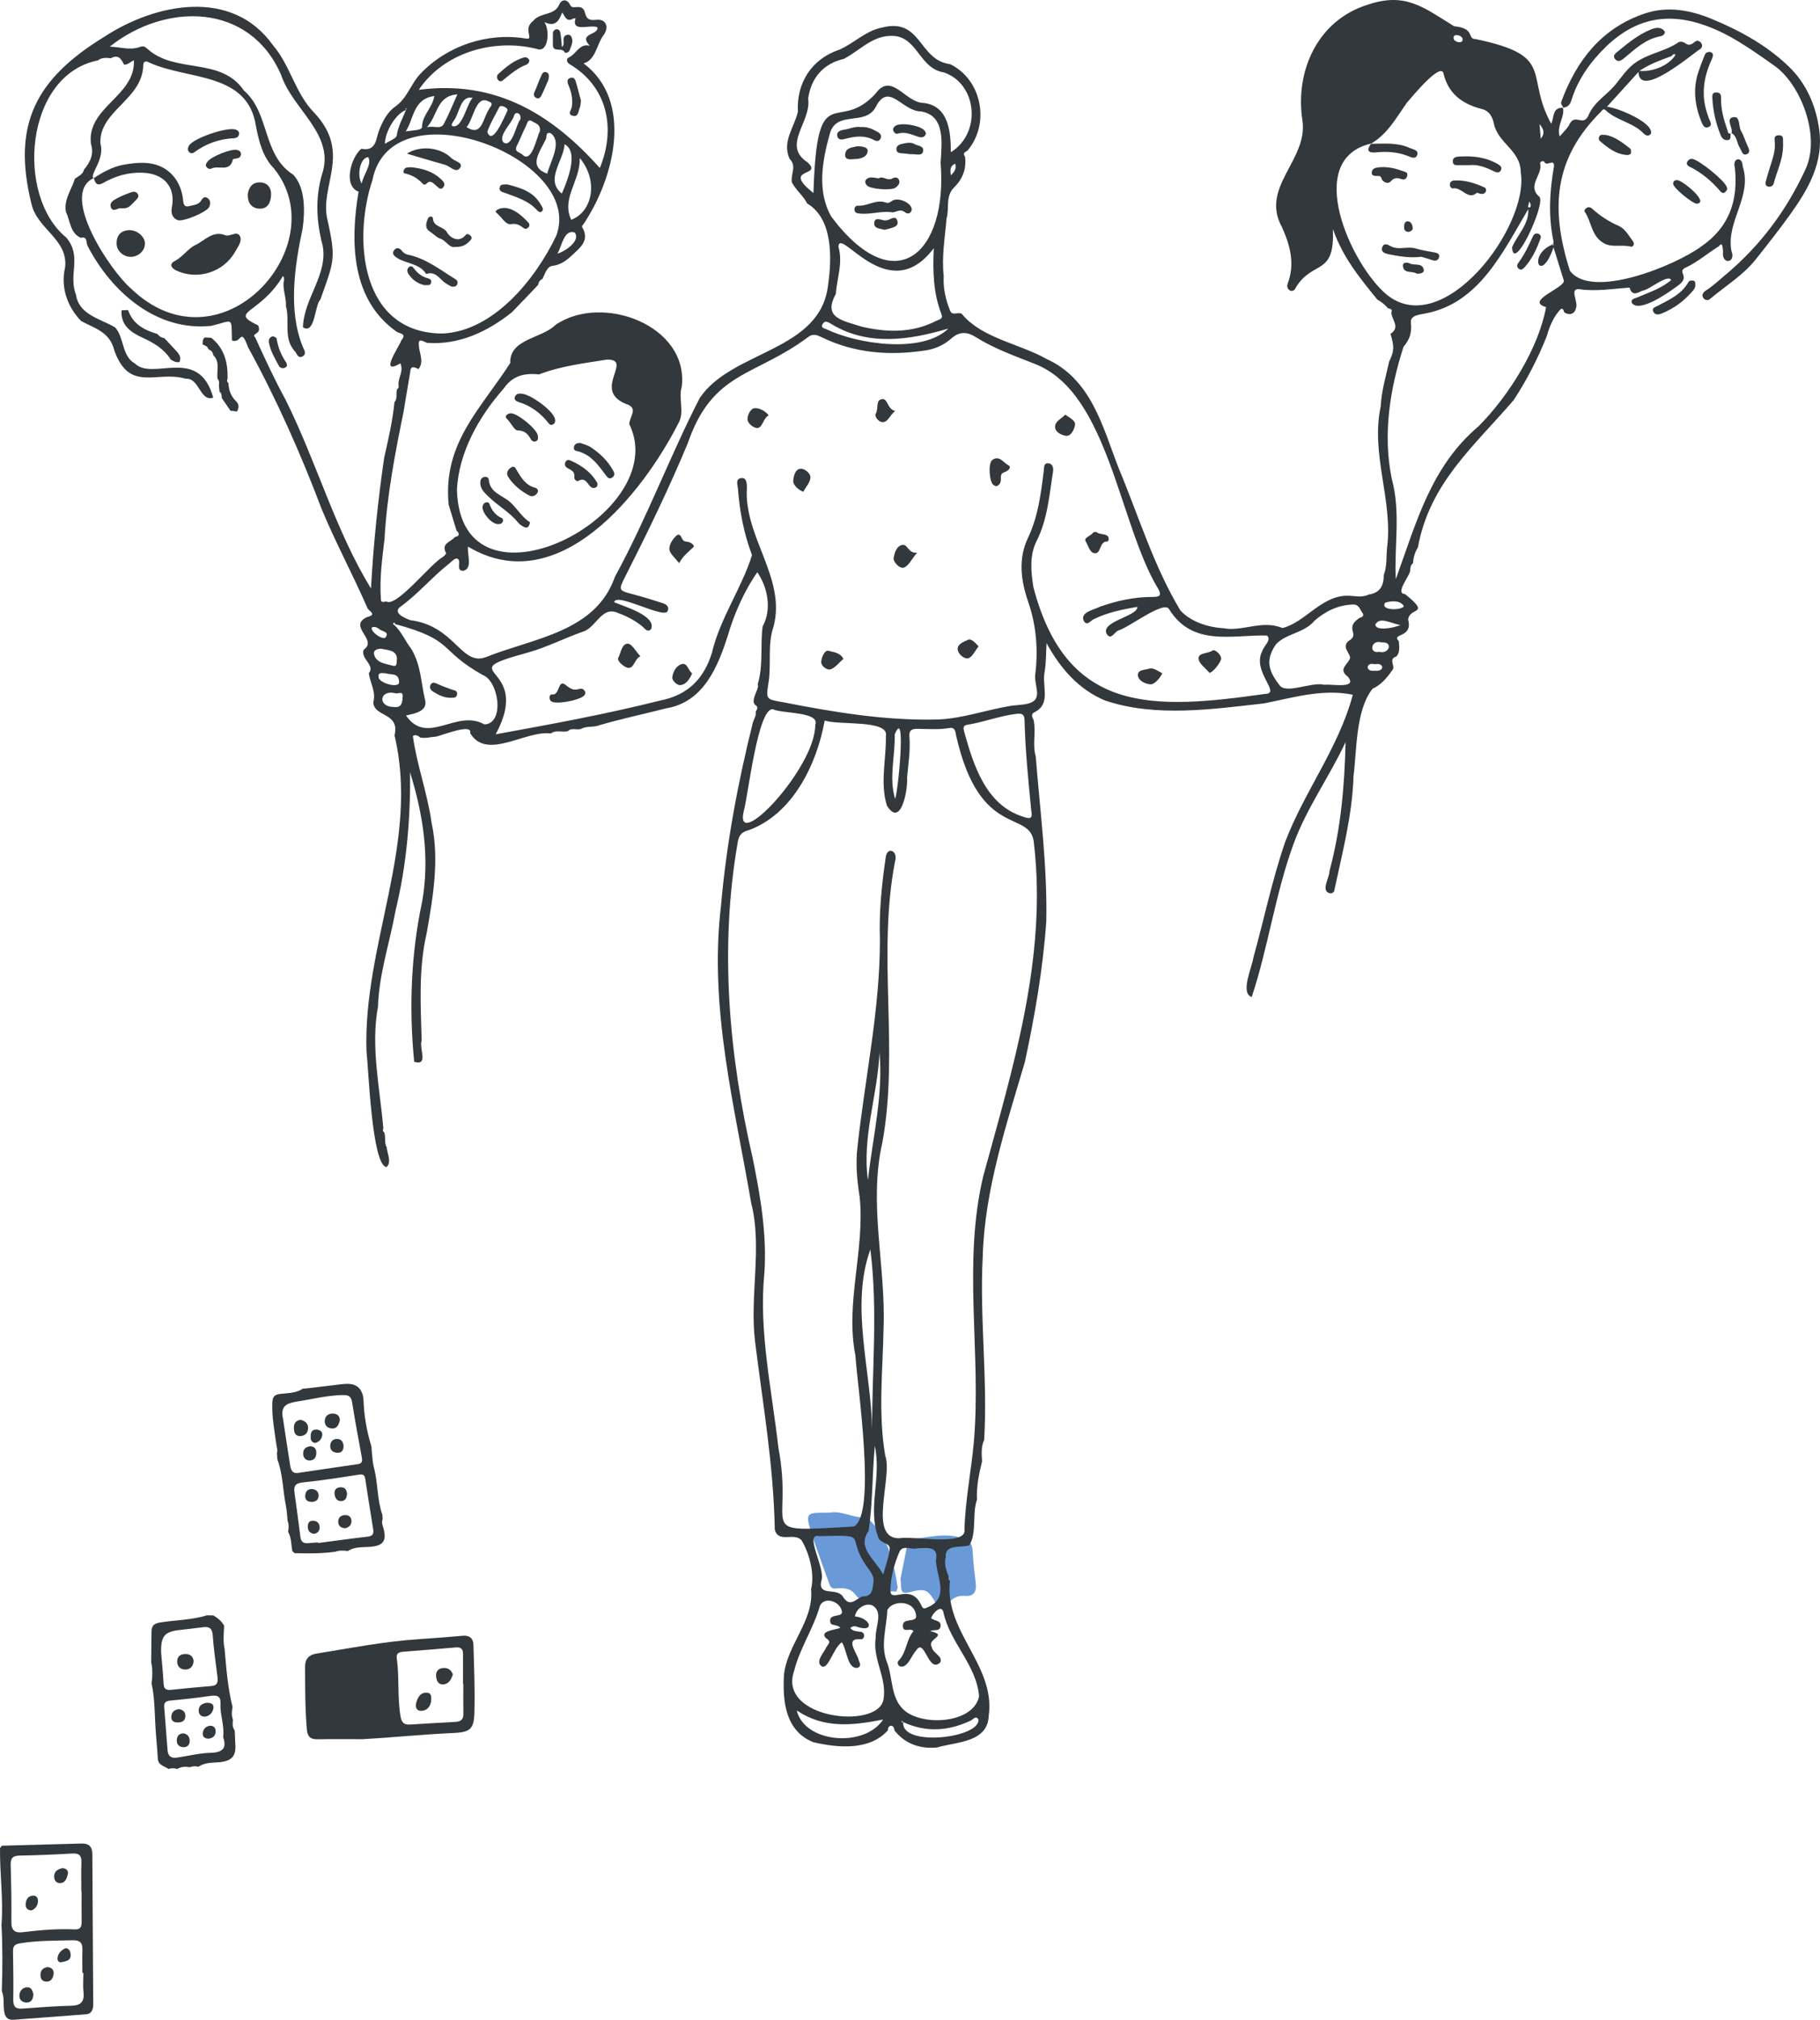 <?xml version="1.0" encoding="UTF-8"?><svg id="Layer_2" xmlns="http://www.w3.org/2000/svg" viewBox="0 0 448.03 497.08"><defs><style>.cls-1{fill:#32383b;}.cls-2{fill:#6a99d7;}</style></defs><g id="Layer_4"><path class="cls-2" d="m204.23,372.27c2.73-.56,5.55,1.21,8.62,1.23.74,0,1.35.71,1.91,1.3,4.2,4.43,5.29,10.08,6.21,15.79.06.36-.25.79-.39,1.18-2.18-.88-3.62,2.5-5.91,1.03-.56-.36-.97-.05-1.39.3-.98.83-1.95.4-2.5-.4-1.28-1.87-3.12-1.98-4.99-1.76-1.14.13-1.42-.51-1.67-1.22-1.55-4.33-3.2-8.64-4.55-13.04-1.26-4.1-.92-4.41,3.21-4.41.35,0,.7,0,1.45,0Z"/><path class="cls-2" d="m221.67,388.6c.53-2.65,1.12-5.64,1.72-8.63.13-.64.45-1.17,1.17-1.23,4.1-.35,8.16-1.6,12.33-.19,1.65.56,2.46,1.29,2.54,3.09.12,2.7.48,5.39.78,8.08.23,2.09-.58,3.25-2.77,3.04-1.9-.18-3.21.78-4.28,2.09-1.25,1.54-1.95,1.22-2.83-.36-1.98-3.55-2.75-3.6-6.63-2.59-2.52.65-1.66-1.67-2.03-3.3Z"/><path class="cls-1" d="m341.47,134.73c1.45-11.61-4.1-23.01-1.58-34.69.17-3.75,1.25-7.3,2.07-11.04,1.35-2.74,1.22-3.83.34-6.83,2.54-1.65.26-3.49.2-5.25.39-.89-.33-.91-.86-1.07-.7-.91-1.62-1.57-2.6-2.14,0,0,.02.02.02.02-4.32-5.33-8.44-10.25-10.95-17.38.54,11.74-4.87,7.54-9.07,14.33-.25.61-.75,1.12-1.38.86-.71-.29-.95-1.04-.66-1.78,1.84-4.86.57-9.45-1.42-13.85-5.46-9.94,6.51-16.51,5.03-26.33-1.86-12.18,3.82-24.66,16.13-28.44,9.31-3.14,13.75.73,21.22,5.32,5.37.52,3.05,3.13,5.3,3.16,19.92,4.14,11.97,8.72,18.59,20.83.78-1.48.2-4.08,2.96-3.92l-.06-.05c.53,2.33-1.6,4.36-.81,7.09.88-1.02,1.67-1.75,2.23-2.62,1.56-3.59,3.6.75,5-2.86,1.41-3.08,4.39-4.73,6.45-7.21,1.6-1.92,2.95-4.13,5.23-5.64,3.26-2.15,7.2-2.66,10.38-4.86,1.82-.66,1.83,1.79,4.01-.11.98-.85,2.53.88,1.33,1.77-2.15,1.37-15.04,12.44-15.22,5.67-2.73,3.01-5.18,5.7-7.77,8.56,2.63.21,11.62,3.96,10.82,6.65-.61.78-1.34.39-1.81-.1-2.63-2.72-6.66-3.12-9.36-5.72-.49-.47-.89.04-1.03.3-11.76,11.6-12.59,23.98-7.74,39.21,5.29,7.29,26.17-1.37,32.33-5.95,6.93-4.73,9.16-11.43,8.27-19.44-.67-2.39,1.89-2.87,1.93-.31,2.45,7.48-4.16,13.6-2.76,20.86,1.19,3.02-2.5,3.47-2.07.16-.1-.73-.05-2.7-1.02-1.32-2.76,1.69-5.05,3.74-7.96,5.14-2.95,1.28,1.67,2.15-2.65,4.92-1.95,1.46-9.13,6.44-10.84,3.86-.26-1,.71-1.04,1.44-1.36,2.84-1.24,5.86-2.17,8.27-4.26-.88-1.56-5.43,2.47-6.99,2.6-1.05.38-2.61,1.65-3.25-.73-3.75.24-8.24,1.01-12.3.4-2.7-.36-.23,3.13-.91,4.68-.32,1.52-1.75,1.82-2.91.98-.12-.39-.17-.89-.71-.87-1.72,1.6-2.94,4.42-3.54,6.71-2.19,5.51-4.95,10.88-8.15,15.76-9.85,11.48-20.68,20.41-23.6,36.28-.66,1.05-1.15,2.53-1.19,3.87-.65.48-.67,1.19-.71,1.9-.19,1.36-3.8,5.63-1.27,5.71,6.52,5.27,1.12,3.09.77,6.29,1.25,4.65-4.28,3.26-2.29,5.31.08,1.32.36,2.69-.59,3.76-1.97.58-.43,2.1-.83,3.11-1.36,1.95-2.79,3.81-5.05,4.83-4.16,5.3-3.85,14.89-4.69,21.58-.29,9.44-2.69,18.54-4.65,27.72-.1.75-.35,1.07-1.15,1.03-2.38-.46-.07-3.88-.12-5.43,2.81-10.41,3.72-20.95,3.97-31.77-3.95,8.49-9.5,16.09-12.76,24.93-4.49,12.14-6.41,26.13-10.35,37.81-2.92-.99.12-7.38.41-9.68,2.64-9.47,4.61-19.11,7.81-28.43,4.76-12.53,13.2-23.23,16.67-36.28-7.41-1.53-14.71.72-21.85,2.13-12.68,1.42-26.67,3.48-39.08-.69-6.55-2.71-11.08-7.94-14.45-14.13-.16,2.42-.09,4.55-.46,6.9-.79,3.54,1.61,7.81-2.28,9.97-1.23.47-.86,1.27-.44,2.09.61,2.98-.35,5.99.51,8.94,1.07,13.62,2.85,26.71,2.6,40.5-.83,11.82-2.83,23.28-5.28,34.68-4.6,15.63-9.91,31.51-10.37,47.82-.8,15.08,1.24,30.09.35,45.19-.76,1.56-.64,3.53-.51,5.26-.75,3.01-1.43,6.24-1.26,9.46-1.25,3.46.04,8.12-1.9,11.23-2.01.61-6.18-.36-5.78,2.95-.45,1.4.1,3.28.73,4.72-.11.41-.14.8.3,1.06-1.45,12.51,11.18,20.62,9.56,33.12-.25,6.75-8,6.45-12.7,7.88-4.19.42-7.9-.87-10.53-4.2-.08-1.62-1.68-1.43-1.6-.02-4.56,5.08-12.37,4.31-18.36,2.93-6.95-2.79-7.59-10.18-7.23-16.59.81-7.51,7.42-13.32,6.67-21.03.92-3.73-.36-8.81-2.38-12.14-1.98-1.92-5.61.84-6.55-2.54-.29-15.87-2.94-30.87-4.85-46.26-1.39-11.32,1.83-23.22-.96-34.14-4.09-23.92-10.41-47.97-7.44-73.08,1.34-15.37,4.15-30.3,7.86-45.2.26-.87.88-1.64.69-2.63,1.41-2.29-1.53-.67-.12-4.2.24-.87.88-1.64.64-2.63,1.4-4.66.56-9.6,1.2-14.19,2.31-4.19,1.22-9.6-1.32-13.3-3.05,4.3-5.67,10.11-7.21,15.41-2.49,7.91-6.08,16.59-15.25,18.08-5.43,1.39-10.73,2.51-16.3,4.11-1.46.65-3.33.14-4.71.99-1.06.27-2.34-.37-3.16.51-1.39.37-3.01-.39-4.19.57-6.28-.83-15.79,6.74-19.87-.08.65-2.62-7.34.75-8.54.88-1.2.05-2.35.45-3.71.22-.56-.45-1.25-.86-1.85-.38.93,7,3.59,14.03,4.6,21.34,1.96,9.03.38,18.22-1.24,27.34-1.98,8.55-1.45,17.46-1.2,26.27-.72,1.83,1.84,6.31-1.84,5.2-1.32-13.26-.75-26.8,1.95-39.35,1.93-10.78.25-21.56-2.98-31.9.16,11.59-.9,23.17-3.55,34.01-1.45,7.99-4.07,15.57-4.33,23.66-1.84,9.89.48,20.16,1.31,29.93-.16.4-.16.77.23,1.05.4,1.17-.02,2.71.61,3.65.07,1.49,1.33,3.69-.08,4.88-3.58-.55-4.39-24.15-4.9-28.49-.88-26.34,13.17-51.31,6.9-77.75,1.38-5.76-5.05-4.41-5.22-8.15.71-2.64-.81-4.77-1.11-7.15,1.65-1.99-2.06-3.53-1.28-5.76,3.67-2.52-4.06-5.74.85-8.07,2.61-.62.41-1.45.1-2.2-3.63-8.33-7.89-16.19-11.29-24.41-5.06-13.41-11.13-27.08-18.1-39.78-1.95-5.25-1.52-.76-3.98-1.68-.15-6.05.43-4.91-5.04-3.6-13.44,1.47-24.57-8.26-30.5-19.68-.39-.74.02-2.46-1.62-1.98-2.66-1.05-2.66-4.27-3.69-6.33-.59-3.09,1.36-5.49,2.19-8.2.86-.66,1.99-1.04,2.26-2.28,1.57-1.84,2.49-3.86,1.69-6.34-1.04-9.06,10.99-11.68,10.58-20.54-1.02.49-1.54,1.15-2.43,1.06-.68-1.35-1.4-2.62-3.24-1.56-1.01-.13-2.39-.2-3.15.52-18,3.53-20.44,33.32-7.82,43.61,3.95,4.72.42,9.06,2.39,14.09.75,4.97,6.05,5.88,9.63,8.02,2.29,2.51,1.57,7.04,4.86,8.87,4.44,4.43,15.75-4.47,19.29,8.42,0,0,.02-.02.02-.02-3.25,1.19-3.42-4.96-6.82-4.64-7.07-2.1-13.76,3.54-17.54-6.93-1.12-4.64-4.8-5.42-8.2-7.29-3.48-3.6-5.04-8.42-3.93-13.15.85-6.92-6.94-9.46-8.3-15.76-4.78-19.47,1.06-30.66,17.99-41.05,12.6-8.22,31.44-12.09,41.53,2.16,4.21,4.88,5.51,12,10.24,16.69,9.22,9.96,1,17.86,3.17,26.4,2.14,9.62,1.51,10.11-1.79,19.46-1.41,1.31-1.26,8.69-4.28,6.82.18-7.11,6.17-12.92,4.86-20.06-1.53-5.81-1.89-11.59-.19-17.54,3.39-9.84-7.23-15.99-10.05-24.53C61.47.63,40.82.51,27.02,11.48c2.51.08,4.98.96,7.42.08.8-.29,1.22-.11,1.82.43,6.89,6.3,18.04,1.9,23.77,10.27,6.51,5.66,4.47,15.88,12.17,20.74,3.01,3.22,2.88,9.07,2.3,13.23-2.01,9.4-3.59,20.3.07,29.2.34.75.97,1.71-.11,2.29-.97.52-1.32-.45-1.72-1.1-3.15-3.25-1.3-7.46-2.35-11.28.09-2.04-.71-3.74-.59-5.79.13-.54.31-1.09-.15-1.62-5.66,9.54-13.6,8.61-6.09,12.16,0,0-.01-.01-.01-.01,1.03,2.35-1.89,1.84-.7,3.02,2.26,4.97,4.77,10.38,7.42,15.22,7.64,15.3,12.38,32.46,21.06,46.51.59-10.97,1.72-21.64,3.24-32.19,1.06-4.65,2.08-9.07,2.54-13.69.78-.75.32-2.11.62-3.12.39-.26.49-.61.37-1.05-.12-1.97,1.33-3.33.46-5.35-5.39,3.15-.37-3.98.25-5.69,1.32-1.55-.18-1.62-1.06-2.02-11.35-7.92-11.54-22.11-9.5-34.46.05-.01.11-.02.16-.03-4.12-1.39-1.98-8.6.55-10.62,3.69.74,3.57-2.46,4.3-4.36.92-2.4,2.07-4.65,4.09-6.06,2.91-2.05,3.76-5.49,6.08-7.97,6.63-6.99,16.49-10.26,25.91-8.75,2.42.51-.78-2.27,1.84-4.25,1.82-2.31,5.32-1.23,6.51-4.15.47-1.14,1.86-1.49,2.6.06.39.82.97.64,1.5.62,3.61-.39.84,3.66,4.93,3.13,2.58-.34,3.29,1.96,1.78,3.88-1.58,2.15-1.91,6.09-4.85,6.84,12.38,9.24,7.61,28.28-.09,39.68-.22.28-.43.31-.18.74,1.86,3.23-.73,5.06-2.54,6.78-1.27,1.2-2.77,2.41-4.89,2.64-1.27.14-1.8,1.95-2.4,3.19-.63.29-.98.78-1.06,1.47-2.16,2.28-4.32,4.53-6.49,6.76-6.05,4.83-13.1,8.1-20.91,7.52-1.72-.84-2.05-.77-2,.41.05,2.06,1.4,4.14-.06,6.05-.98-.49-1.98-.99-2.06.8-.51,3.26-1.09,6.29-1.58,9.47-2.06,10.08-4.16,20.85-4.73,31.53-.57,4.78-1.25,9.76-.9,14.69-.04,1.22.81.69,1.38.71,2.49,1.46,10.9-9.36,13.88-10.96.33-.26.88-.81.81-.93-1.39-2.49,1.25-2.76,2.14-3.98,1.26-.25,1.18-.84.41-1.61-.64-2.11-1.29-4.22-1.93-6.33-1.51-15.25,8.05-23.74,15.15-34.89-.16-6.01,7.74-5.96,11.18-9.4,11.51-7.85,32.86.19,31.05,15.26-.85,2.66.6,5.88-.59,8.51-8.99,17.81-29.83,44.14-52.03,30.81-.22,2.03,1.18,5.31-1.1,5.95-1.79.07-.8-1.73-1.17-2.66-.68-1.1-1.96.69-2.65,1.12-4.04,3.22-7.38,7.23-11.57,10.28-2.32,1.56.92,2.92,2.29,3.42,11.17,1.41,12.58,11.7,18.87,8.99,11.65-4.61,26.83-6.13,31.5-19.68,7.81-14.25,13.55-29.76,20.89-44.01,7.98-11.81,29.86-11.35,31.6-27.95.92-6.43,1.18-16.16-5.15-19.89-1.01-1.95-2.75-3.25-3.79-5.22-.33-1.98,1.28-4.03-.56-5.77-1.92-4.3,1.18-7.78,2.05-11.6-.38-7.01,3.32-12.95,10.14-15.25,3.36-1.38,6.62-4.73,10.51-5.45,9.85-2.58,8.95,7.99,16.83,8.99,7.84,3.83,9.9,14.66,4.24,21.31-.57.33-1.26.61-.58,1.44.4,2.98-.58,5.51-2.67,7.57-2.26,2.24-1.11,5.21-1.88,7.67-.38,4.69-1.24,9.5-.69,14.18-.2,2.89.52,5.91,1.54,8.42.58,1.68,2.4-.05,3.15,1.15,4.94,5.74,14.06,7.11,20.54,10.77,11.14,5.02,13.89,16.77,17.77,26.76,4.93,11.74,8.6,24.09,15.23,35.13,2.5,2.83,6.88,4.21,10.65,4.42,4.6.9,9.54-2.14,14.49-.05,5.49-1.29,9.57-7.96,15.97-7.95,1.77,0,3.56.56,5.28-.29q3.8-.54,3.69-4.78c.85-2.12.6-4.61.84-6.85ZM411.52,13.8c-2.55.95-5.15,1.8-7.96,3.65,3.73.31,7.59-1.65,8.9-3.98-.27-.31-.73-.09-.94.34ZM99.96,27.06c-2.4.83-5.13,5.11-5.22,8.34,1.06-.71,2.83-1.29,2.92-2.07.36-2.45,1.64-4.47,2.44-6.69-.11.03-.21.06-.32.09.06.11.12.22.18.33Zm122.35,396.74l-.31-.31c-.15.28.15.61.35.25-.77,6.3,18.81,4.07,18.52-.51-.57-1.18-1.35-.04-1.91.22-5.51,2.6-11.04,2.98-16.65.35ZM97.28,153.59c-.09-.76-.93-.04-.21.22,1.82,1.7,2.77,4.13,4.18,5.88,2.47,4.25,2.32,8.1,3.43,12.75.54,2.7-2.78,3.19-4.73,3.65,5.22,7.61,12.44-1.72,19.29,2.19,5.05-.16,3.6-10.65-.43-12.17-11.09-6.24-6.72-8.52-21.54-12.52ZM141.11,4.57c-1.62.97-2-.49-2.72-1.51-.75,2.01-1.67,3.7-4.41,2.36,1.36,1.64,1.19,7.76-1.85,6.62-10.52-2.64-22.85.82-29.04,10.07,18.97-2.5,32.8,6.05,44.57,19.24,4.15-10.15,1.59-20.2-7.4-25.54-.77-.39-.96-1.35-.22-1.68,1.85-.82,2.58-3.54,5.15-2.86-2.99-3.17,2.36-2.6,1.85-4.58-1.82-.72-6.48,1.41-5.35-2.21-.19.03-.38.06-.58.1Zm240.93,55.66l.44.13c.05-.33-.4-.43-.47-.06.47-.26.45-.68.37-1.13-1.26-6.07-.9-12.15.16-18.22.12-2.07-1.81.12-2.33-1.05-.21-.46-1.21-.2-1.06.42.64,2.74-3.42,5.39-.15,8.16,1.44,1.92-6.5,19.05-6.77,12.36,1.38-3.18,4.17-5.6,3.99-9.39-6.16,10.36-12.05,23.22-25.34,25.69-1.65.34-3.75.48-3.56,2.29.25,2.43-.28,4.11-1.81,5.91-3.36,10.36-5.14,21.53-2.91,32.45,2.27,8.3.58,16.47,1,24.76,5.03-13.83,8.62-27.74,20.4-37.66,7.67-7.74,14.79-19.4,16.6-29.31-5.43-1.54,4.82-4.77,4.36-6.55-.81-2.57-1.6-5.14-2.53-8.15-3.16,9.27-6.47,1.96-.37-.66Zm-44.5-24.9c-16.85,3.86-4.92,29.84,3.76,37.13,14,11.52,35.2-16.75,33.07-30.03-.05-5.44-5.46-7.04-6.6-11.89-.32-1.61-1.03-3.21-2.92-3.69-4.7-1.19-8.23-3.63-9.47-8.62-.49-3.42-8.19,6.09-9.11,7.13-2.59,3.7-4.74,7.66-8.8,10.02l.06-.05ZM23.07,43.83c-8.61,3.97,4.29,23.03,9.13,27.14,22.15,21.36,50.52-10.59,35.25-29.5-2.78-2.83-3.73-6.7-4.45-10.48-2.05-13.31-16.72-11.26-26.16-15.55-.51-.28-1.42-.71-1.57.5-.08,8.57-10.98,11.31-10.55,19.41,1.15,3.88-2.76,7.6-1.69,8.53l.05-.05Zm179.95,133.46c-1.91,10.74-7.86,23.04-18.63,26.99-2.11.52-2.58,1.61-2.82,3.23-4.48,25.96-2.12,52.21,3.76,77.7,1.86,9.26,3.48,18.47,2.84,28.05-1.43,14.39,1.84,28.72,3.44,43,4.02,20.95-6.79,20.88,18.62,19.42,5.59-3.17.82-34.56.35-42.05-2.58-13.09,2.41-26.06,1.03-39.18-.64-3.95-1-8.09-.54-12.03,1.84-17.07,5.58-34.02,5.54-51.25-.23-6.75.44-13.44,1.42-20.11.36-2.89,3.07-1.69,2.32.87-4.48,22.97,1.02,46.26-3.12,69.16-3.5,15.18.85,30.39.28,45.72-.19,10.49-1.38,20.99.41,31.43,1.9,5.21-4.38,20.37,3.43,20.34,3.11-.68,16.76,2.09,16.07-2.18.21-7.23,1.67-14.4,2.32-21.61,1.87-21.8-2.83-43.79,2.31-65.35,7.3-26.71,15.73-53.67,12.49-81.74-.58-8.84-13.29-.52-19.18-26.72-.2-.81-.15-2.07-1.65-1.81-2.61.45-5.24.22-7.86.2-1.43,0-2.11.35-1.98,1.91.29,3.42-.31,6.81-.58,10.2.24,2.57-1.43,12.43-4.94,6.82-1.76-5.48-.16-11.5-.27-17.18.82-4.1-11.94-2.57-15.09-3.82Zm-81,3.43c13.92-2.54,27-4.92,40.58-8.33,6.97-1.37,10.79-5.63,12.66-11.76,2.02-8.52,7.39-16.02,9.86-24.02-1.99-5.26-3.04-10.73-3.46-16.33-.08-1.04-.67-2.38.74-2.61,1.39-.22,1.42,1.19,1.47,2.24-.85,12.25,9.76,22.28,6.54,34.34-1.52,4.38-.49,9.2-1.23,13.79-.67,4.17-.56,4.05,3.62,4.79,12.55,2.46,25.28,4.58,38.14,4.24,6.11-.26,11.79-2.35,17.72-3.33,2.06-.34,4.7-.16,5.99-1.37,1.39-1.31.07-3.97.16-6.04.8-6.25.35-12.33-1.74-18.34-1.76-5.13-2.46-10.47-.02-15.6,2.5-5.25,3.19-10.85,3.89-16.48.11-.85-.08-2.02,1.19-1.88,1.01.11,1.24,1.12,1.09,2.08-.93,5.76-1.32,11.63-4.02,16.99-1.82,3.62-1.4,7.48-.83,11.31,8.24,31.68,29.93,30.18,57.11,26.36,3.97-.11-3.28-5.47-.8-10.42.39-1.39,2.48-2.88,1.19-3.95-8.54-.2-18.33,2.83-24.08-6.49-1.24-2.26-10.09,4.69-12.57,5.28-.88.45-1.74,2.35-2.72.93-1.9-3.17,7.59-4.38,7.49-6.77-3.72.63-7.36,1.37-10.77,3.05-.77.38-1.61,1.73-2.41.45-1.03-2.2,2.53-2.78,3.94-3.52,4.23-1.51,8.58-2.44,13.08-2.42,1.93,0,2.09-.57,1.24-2.07-9.64-15.96-12.15-48.02-30.12-55.2-4.93-1.98-10.03-3.73-14.57-6.58-2.3-1.45-4.13-1.58-6.25.29-1.77,1.57-3.93,2.54-6.36,2.9-8.85,1.34-17.42.69-25.59-3.3-.98-.48-2.06-.91-3.19-.04-13.21,9.91-23.53,8.31-29.67,26.15-4.64,11.16-9.91,22-15.37,32.77-1.78,3.51-1.75,3.48,2.16,4.5,2.36.62,4.7,1.34,7.01,2.1.84.28,1.72.83,1.24,1.92-.66,2.19-12.75-4.73-13.17-2.14,2.39,1.03,10.42,3.32,9.1,6.59-.88.98-1.51-.09-2.15-.62-1.77-1.47-3.77-2.49-5.93-3.29-4.15-1.98-5.41,3.7-8.86,4.62-4.45,1.57-8.67,3.74-13.23,5.04-20.32,5.54,1.44,2.47-8.09,20.16Zm-12.99-98.64c12.41-.61,22.72-13.23,27.88-24.02,7.36-19.16-40.56-37.42-45.23-13.73-4.86,14.54-2.95,37.77,17.35,37.75Zm3.46,38.53c.92,32.91,53.38,6.12,42.42-16.23.08-2,2.43-3.97-.89-5-8.3-3.45,1.97-10.87-4.53-10.89-5.58.89-11.45,1.58-16.81,3.66-3.61-.41-6.54.35-8.66,3.44-6.25,7.09-11.09,15.82-11.54,25.01Zm119.06-80.53c.29-4.86,1.24-11.72-4.89-12.66-4.62-.08-7.86-7.32-11.03-1.17-2.59,5.02-9.83.64-11.4,6.83-1.84,6.56-3.14,14.13.44,20.28,15.76,20.96,28.67,8.86,26.88-13.28Zm2.53-2.63c7.58-4.69,6.53-16.79-1.73-19.63-5.69-.9-6.33-7.71-11.43-8.86-5.59-.92-8.87,3.27-13.2,5.54-4.99,1.12-8.08,4.66-8.78,9.79.84,5.74-6.55,11.4-.2,15.63,4.2,3.71-6.66,1.13,1.51,7.58.87-29.03,5.87-14.12,15.31-24.49,3.93-5.42,7.3,2.3,11.79,2.32,6.12.74,6.71,6.88,6.72,12.11Zm-27.19,363.2c-.84-1.07-2.47-.32-2.52-1.6-.32-2.2,3.58-.71,2.8-2.8-.69-2.43-4.89-3.51-5.51-.45-1.63,5.37-4.86,10.05-6.2,15.54-4,11.64,20.58,14.44,22.02,6.96.96-5.29-2.73-9.91-1.91-15.19-.17-2.56,2.01-6.45-.85-8.02-1.78-.73-4.04.9-4.26,2.73,3.59.32,4.84,3.54,1.42,2.8-.79-.11-1.59-.86-2.56.05.69.87,1.68.77,2.56.94,1.18.08,1.07,1.99-.09,1.83-4.01-.34-.72,3.44-.39,5.18.27.65.67,1.38-.2,1.83-2.62.46-2.64-4.31-3.96-6.28-2.07,1.36-3.28,6.64-4.89,5.96-1.84-1.11.54-3.44,1.09-4.78.52-.81,1.31-1.34-.13-2.2-1.66-1.75,2.23-2.03,3.58-2.52Zm22.08.77c4.74,1.12-.92,1.82.41,3.93.21,1.53,2.96,2.33,2.02,3.85-2.96,2.65-3.76-6.39-5.89-2.97-1.16,1.16-2.08,4.49-4.03,3.86-.5-.32-.65-1.01-.27-1.39,2-2.04,1.84-5.15,3.66-7.26-.63-.96-2.63.56-2.6-1.28-.14-2.06,3.04-.8,3.26-2.25-.09-4.22-5.9-4.19-7.1-1.64-.15,4.14-1.66,8.31-.22,12.46,1.8,4.31.77,9.75,5.11,12.74,5.16,3.36,16.36,2.34,17.7-3.97-.6-7.78-7.25-13.26-8.81-20.84-.55-1.9-2.74.53-2.98,1.58.75.72,2.52.46,2.3,2.03-.19,1.31-1.59.7-2.56,1.14Zm.9-340.34c-11.18,14.87-23.17-5.52-23.48-.37,1.18,3.99-.37,7.77-.64,11.64-3.24,5.93,1.59,6.49,6.39,8.05,6.29,1.45,12.48,1.6,18.4-1.47.61-.31,1.7-.37,1.23-1.58-1.98-5.07-2.19-10.38-1.9-16.28Zm96.2,107.46c1.51-.29,8.29,1.14,5.73-2-2.3-1.72-.37-2.75.43-4.25.69-1.3-2.36-2.97-.12-4.64,2.71-1.6-1.1-2.88,2.25-5.37.4-.41,1.84-.35.92-1.61-.61-.84-.71-1.95-2.31-1.89-3.7.15-6.72,1.67-9.42,4.02-2.52,3.03-6.96,3.08-9.44,5.77-2.42,3.53-2.19,6.15.82,9.99,1.53,2.45,7.94-.87,11.15-.02Zm-72.2,31.01c-.72-7.42-1.47-14.8-1.66-22.23-.03-1.25-.33-1.83-1.87-1.65-4.19.48-8.11,2.05-12.25,2.71-1.09.17-.96.85-.72,1.76,2.3,8.28,5.37,17.98,14.43,20.84,1.76.63,2.48.57,2.07-1.44Zm-63.59-24.99c-3.69-.5-6.09,20.99-7.12,24.76-2.9,11.28,17.54-10.13,17.53-20.89,1.29-3.33-8.21-2.78-10.41-3.87Zm24.75,214.64c.13-1.16-.48-2.04-1.09-2.9-6.49-8.56,1.05-8.52-12.23-8.25-4.02-.96,1.71,8.14.45,11.05-.79,4.02,3.93,1.41,5.39,3.93,1.6,2.48,2.84.8,4.66-.13,2.71.08,2.57-1.96,2.83-3.7Zm10.71-8.15c-1.32.44-3.54-.98-4.34.9-1.25,2.93-2.12,6.08-2.21,9.34-.14,3.53,4.87-1.83,7.49,3.54.32.52.4,1.38,1.49.82,5.63-2.24,2.5-7.23,2.22-11.56.72-3.67-2-3.12-4.64-3.04Zm-11.05-29.38c-.03-14.64,1.43-29.3-.43-44.17-5.02,13.87.17,29.72.43,44.17Zm2.72,35.84c.63-2.34,1.46-4.32,1.61-6.35.1-1.4-2.1-1.35-2.73-2.55-2.87-7.28.79-14.79-.94-22.8-.66,7.32-.5,14.24-1.53,20.99-2.99,4.13,1.69,7.01,3.59,10.7Zm0,35.68c-7.65,1.5-14.6,2.26-21.27-2.24,1.87,7.99,16.59,9.3,21.27,2.24ZM142.73,38.91c.1,5.71-4.61,9.89-2.11,15.19,5.4-2.1,6.66-9.78,2.11-15.19Zm73.78,220.1c-.46,10.55-4.35,20.74-2.85,31.44,1.15-10.47,3.79-20.79,2.85-31.44Zm16.94-178.15c-9.61,2.86-19.93,4.43-29.06-1.28-.65-.35-1.27-.75-1.81.06-.69,1.03.29,1.15.87,1.39,7.53,3.64,23.57,6.12,30.01-.17Zm-95.14-33.22c2.98-6.85,3.16-10.77.69-12.15-.3,4.18-4.92,8.79-.69,12.15Zm-5.41-15.35c.24-1.71-1.04-1.89-1.84-2.41-1.16-.75-1.26.5-1.55,1.06-.82,1.61-1.45,3.31-2.27,4.92-.81,1.58.77,1.59,1.37,2.2,2.31,2.31,3.56-4.52,4.29-5.77Zm1.81,10.45c.73-2.98,3.8-7.76.86-9.96-1.36-.39-.89.95-1.21,1.5-1.48,3.13-4.45,6.78.36,8.46Zm-34.82-10.41c1.51-.24,4-.23,4-1.06.02-2.95,2.55-4.67,3.03-7.64-5.27.72-5.01,5.62-7.03,8.69Zm120.45,164.25c.68-1.03,2.87-23.12-.09-15.83.15,5.32-1.48,10.56.09,15.83ZM105.12,31.28c1.87-.35,3.37.62,4.13-.78,1.21-2.23,2.14-4.62,3.34-7.28-5.17.4-4.78,5.13-7.47,8.06Zm9.73.01c3.81,2.42,3.96-2,5.47-4.33.24-.63,1.51-1.49-.08-2.01-3.13-1.65-3.66,4.41-5.39,6.34Zm-17.12,130.75c-.18-2.05-2.16-1.99-3.6-2.33-.75-.18-2.35.13-2.05,1.31.54,2.19,2.83,2.3,4.58,2.81,1.27.37.89-.88,1.07-1.78ZM124.92,27.24c.27-.71-1.76-1.65-2.03-.83-1.03,1.97-2.17,3.92-2.93,6,1.21,3.8,4.29-3.87,4.96-5.17Zm-27.77,143.32c-3.84-.78-4.13,3.4-.3,3.43,2.21.36,2.2-1.4,2.28-2.58.11-1.62-1.42-.42-1.97-.85Zm30.95-141.18c.34-1.55-1.24-2.06-1.53-.97-.49,1.92-4.11,5.05-2.6,6.66,2.16,1.44,3.19-4.82,4.13-5.69Zm9.12,33.04c1.98-.56,5.81-3.23,4.25-5.2-2.67-.88-3.2,3.53-4.25,5.2Zm-20.88-38.33c-3.06-.73-3.19,3.9-4.69,5.69-.18.39-.75.96-.27,1.25,2.43.7,3.44-5.3,4.96-6.94Zm-21.32,141.62c-.8-.02-1.99-.33-1.82.79-.3,1.56,5.37,3.15,5.04,1.25-.09-2.22-2.02-1.62-3.22-2.03Zm245.12-7.6c-2.68-.84-3.26,2.88-.62,2.31,2.58.64,3.45-2.59.62-2.31Zm4.6-4.3c-2.31-.31-4.98-2.18-6.16-.15-.07,1.73,4.5.92,6.16.15ZM89.05,45.17c.4-2.27,2.57-4.64,1.61-6.5-2.05.11-2.86,4.59-1.61,6.5Zm256.54,104.04c-.86-1.55-3.17-1.35-4.61-.88-1.34,1.95,3.97,1.95,4.61.88Zm-254.06,5.21c-.48,1.02,3.05,3.49,3.48,2.29.81-1.23-.93-1.31-1.57-1.82-.48-.38-1.14-.81-1.9-.47Zm246.85,10.64c2.49.36,2.52-2.05.04-1.6-2.21-.59-2.4,1.95-.04,1.6Zm40.91-130.95c.95-1.05.91-2.24-.31-3.55.12,1.43.23,2.61.31,3.55Zm-144.16,6.16c-1.27.61-1.25,1.5-1.05,2.87,1.05-.99,1.39-1.77,1.05-2.87Zm124.92-30.68c-.18-1.01-2.53-1.49-2.2-.08.14.93,2.4,1.37,2.2.08Zm16.38,40.07c-.11.49-.21.89-.27,1.29.77.48.87-.8.27-1.29ZM99.09,88.46l-.02.23-.04-.23h.06Z"/><path class="cls-1" d="m384.82,26.52c-.11-.53-.74-.78-.43-1.6,3.73-10.07,9.83-17.92,20.33-21.54,5.74-1.98,11.4-.91,16.81,1.34,6.94,2.89,13.55,6.52,18.95,11.79,4.22,4.11,6.53,9.48,7.35,15.33,1.14,8.12-2.66,14.67-7.12,20.91-2.71,3.79-5.61,7.44-8.5,11.09-3.12,3.93-7.44,6.51-11.22,9.71-.52.44-1.2.39-1.64-.16-.66-.83.09-1.57.57-1.88,1.74-1.1,3.22-2.52,4.78-3.82,8.6-7.18,15.14-15.95,19.79-26.1,3.79-8.28-1.36-20.93-7.58-25.33-5.8-4.1-11.54-8.27-18.37-10.41-10.42-3.27-18.61,0-25.84,8.45-2.6,3.05-4.71,6.53-5.9,10.47-.29.97-.93,1.68-2.05,1.71,0,0,.06.05.06.05Z"/><path class="cls-1" d="m401.56,60.72c-2.49-.63-4.63.29-6.69-.84-3.17-1.73-3.04-5.3-4.77-7.8-.21-.31.2-.81.65-1,.46-.2.87-.02,1.2.28,1.95,1.8,4.11,3.17,6.58,4.26,1.44.64,2.45,2.39,3.46,3.77.49.67.07,1.32-.43,1.33Z"/><path class="cls-1" d="m54.05,96.38c-.06-.53-.11-1.06-.17-1.58.12-.57.12-1.12-.33-1.57-.28-1.94.7-4.1-1.03-5.79-.11-.67-.43-1.17-1.1-1.41,0,0-.11-.11-.11-.11-.22-.69-.82-.89-1.41-1.12-.03-.64-.07-1.29.52-1.75.53.03,1.06.06,1.58.08,3.25,2.6,4.12,6.14,4.02,10.07-.19.4-.17.76.2,1.05.1,1.69.56,3.23,1.84,4.44.81.77.84,1.66.25,2.59-.53-.07-1.05-.14-1.58-.2l-2.14-3.13c0-.59-.02-1.17-.55-1.57Z"/><path class="cls-1" d="m420.94,12.77c1.14.31.71,1.24.32,2.11-1.21,2.7-1.94,5.46-1.84,8.47.06,2.03.56,3.91,1.25,5.77.3.8,1.02,1.75-.16,2.18-1.04.38-1.43-.7-1.74-1.5-1.62-4.06-2.07-8.19-.58-12.39.46-1.3.94-2.59,1.46-3.87.16-.39.43-.76,1.29-.77Z"/><path class="cls-1" d="m40.45,83.22c.98,1.05,1.98,2.09,2.95,3.16.7.77,1.33,1.59.76,2.73-.82.15-1.48-.22-2.13-.63-1.68-2.65-4.21-4.11-7-5.4-2.79-1.29-5.36-2.99-5.11-6.71.54-.02,1.08-.04,1.61-.06,1.18,3.49,4.02,4.94,7.25,5.9.4.58.98.89,1.66,1.01Z"/><path class="cls-1" d="m409.85,7.79c-.03.87-.78,1.07-1.26,1.17-3.45.68-5.91,2.95-8.46,5.09-.78.66-1.66,1.42-2.45.6-.98-1.02.28-1.73.92-2.27,2.4-2,4.88-3.93,7.78-5.12,1.09-.45,2.52-.8,3.46.54Z"/><path class="cls-1" d="m425.21,46.53c-.39.79-.97,1.42-1.73.53-2.16-2.53-4.65-4.62-7.66-6.09-.46-.23-.79-.71-.39-1.29.26-.38.6-.61,1.08-.58,1.59.1,8.02,5.29,8.56,6.92.05.16.09.33.14.52Z"/><path class="cls-1" d="m438.92,36.25c-.08,3.15-1.52,5.96-2.3,8.94-.17.64-.85.92-1.51.68-.64-.23-.51-.91-.39-1.35.49-1.82,1.07-3.61,1.63-5.42.41-1.34.66-2.7.55-4.12-.06-.73-.31-1.66.97-1.69,1.27-.03,1.02.9,1.06,1.65.02.44,0,.87,0,1.31Z"/><path class="cls-1" d="m417.33,69.81c.08.78-.12,1.18-.49,1.62-2.13,2.54-4.67,4.47-7.77,5.72-.9.36-1.63.34-2.03-.37-.56-1,.42-1.19,1.1-1.55,2.82-1.49,5.8-2.8,7.48-5.78.24-.43.7-.44,1.15-.39.62.08.51.58.56.75Z"/><path class="cls-1" d="m426.22,32.71c-.56.46.25,1.66-.93,1.77-.93.09-1.41-.47-1.74-1.28-1.19-2.91-1.86-5.94-2.02-9.08-.04-.72-.05-1.41,1.04-1.36.99.04,1.12.63,1.1,1.4-.05,2.71.66,5.27,1.55,7.8.19.55.18,1.22,1.06.8l-.05-.06Z"/><path class="cls-1" d="m395.47,33.24c2.14.46,4,1.89,5.83,3.33.24.19.26.81.18,1.19-.05.19-.56.41-.85.39-2.82-.13-4.88-1.8-6.88-3.53-.18-.16-.21-.67-.11-.93.32-.74,1-.48,1.83-.45Z"/><path class="cls-1" d="m418.57,49.43c0,.3-.21.68-.89.69-1.01.02-5.67-3.81-5.78-4.79-.07-.61.22-.96.86-1.01,1.16-.08,5.73,3.7,5.8,5.11Z"/><path class="cls-1" d="m426.27,32.77c.38-1.34-1.52-3.48.31-3.91,1.9-.44,1.32,2.23,2.04,3.42.65,1.07.97,2.34,1.52,3.49.39.81.86,1.78-.15,2.18-1.07.42-1.23-.84-1.68-1.53-.78-1.19-.66-2.89-2.09-3.7,0,0,.05.06.05.06Z"/><path class="cls-1" d="m70.45,89.21c.44.85.02,1.08-.19,1.22-.61.4-1.36.1-1.6-.37-.98-1.86-2.12-3.68-2.47-5.81-.11-.7.24-1.25.83-1.45.28-.1,1.03.27,1.07.5.35,2.33,1.29,4.39,2.37,5.92Z"/><path class="cls-1" d="m144.1,170.43c-.05.2-.06.38-.13.53-.59,1.28-7.24,2.57-8.3,1.62-.06-.06-.13-.12-.18-.19-.44-.64-.11-1.57.33-1.49,2.11.39,1.4-3.98,3.47-2.3,1.18.95,1.9,1.37,3.23.98.8-.23,1.34.06,1.58.85Z"/><path class="cls-1" d="m167.18,138.61c-1.01-1.36-2.31-2.35-2.4-3.44-.09-1.07.8-2.52,1.69-3.3,1.03-.9,1.22.57,1.75,1.14.29.32.96.27,1.44.43.6.2,1.42.84,1.04,1.21-1.17,1.14-2.53,2.09-3.52,3.95Z"/><path class="cls-1" d="m245.24,119.67c-.23-.1-.49-.16-.69-.31-1.03-.8-1.34-5.35-.29-6.14,1.7-1.29,2.78.65,3.92,1.25,1.04.54-.09,1.48-.92,1.74-1.09.34-.83,1.17-.88,1.9-.05.77-.36,1.31-1.15,1.57Z"/><path class="cls-1" d="m157.64,161.51c-1.46.67-1.5,2.92-2.94,2.86-.94-.04-2.92-1.69-2.5-2.48.65-1.21.85-3.49,2.35-3.47.98.01,1.95,1.88,3.09,3.09Z"/><path class="cls-1" d="m297.71,165.57c-.89-1.09-2.6-2.25-2.67-3.5-.08-1.47,2.31-1.17,3.48-1.98.46-.32,1.85.73,2.09,1.83.17.82-2.08,3.71-2.9,3.65Z"/><path class="cls-1" d="m225.77,136c-1.41,1.69-2.12,3.29-3.24,3.68-1.14.39-2.65-1.51-2.55-2.23.16-1.22.69-3.15,2.2-3.35,1.33-.18,1.42,2.22,3.6,1.9Z"/><path class="cls-1" d="m269.88,130.89c.77.78,2.01.34,2.79,1.05.42.39.3,1.32-.11,1.32-2.09-.02-1.37,3.33-3.31,2.85-.99-.24-1.42-1.92-2.01-2.92-.52-.88,1.32-1.27,1.86-2.12.1-.15.48-.12.78-.18Z"/><path class="cls-1" d="m189.23,102.2c-1.36.78-1.43,2.78-2.61,3.12-.81.23-2.58-.97-2.61-2.18-.02-.91.71-2.64,1.81-2.69,1.04-.04,2.4.54,3.41,1.75Z"/><path class="cls-1" d="m262.24,102.05c1.06.79,2.6,1.41,2.39,2.59-.18.99-.94,2.8-2.25,2.61-.97-.14-2.73-.85-2.65-2.32.07-1.3,1.57-1.89,2.52-2.89Z"/><path class="cls-1" d="m170.39,165.72c-.65,1.48-1.5,2.74-2.9,2.89-.83.09-2.08-1.12-1.99-1.93.16-1.38,1.04-2.98,2.44-3.26,1.3-.27,1.47,1.62,2.45,2.3Z"/><path class="cls-1" d="m197.72,121.03c-1.46-.61-2.52-1.82-2.45-2.68.08-1.03.41-2.9,1.83-2.99.96-.06,2.46,1.13,2.41,2.17-.06,1.18-1.13,2.31-1.78,3.5Z"/><path class="cls-1" d="m207.62,162.14c-1.06.92-1.98,2.19-3.2,2.6-.69.24-2.38-.73-2.26-1.95.11-1.03.84-2.94,1.88-2.61,1.08.35,2.73.35,3.58,1.95Z"/><path class="cls-1" d="m286.12,165.71c-.71,1.5-2.07,2.72-2.79,2.71-1.11-.01-2.96-.74-3.19-2.04-.28-1.64,1.74-1.47,2.71-1.8,1.05-.35,2.17.55,3.27,1.13Z"/><path class="cls-1" d="m240.9,159.07c-.89,1.1-1.51,2.59-2.5,2.91-.97.31-2.43-.92-2.62-1.97-.28-1.49,1.48-2.07,2.49-2.54.88-.42,1.76.73,2.63,1.6Z"/><path class="cls-1" d="m220.36,101.15c-1.41,1.12-1.7,2.66-3,2.74-1.15.07-2.14-1.52-1.8-2.05.79-1.2-.13-3.58,1.73-3.61,1.34-.02,1.12,2.46,3.07,2.92Z"/><path class="cls-1" d="m55.57,57.93c1.17.33,2.86-1.28,3.54.28.52,1.21-.6,2.62-1.27,3.81-2.83,5.02-9.32,7.03-14.52,4.51-1.16-.56-1.73-1.54-.29-2.29,1.98-1.04,3.3-3.11,5.07-3.93,2.28-1.07,4.32-3.73,7.48-2.37Z"/><path class="cls-1" d="m23.03,43.88c2.26-1.49,4.71-2.85,7.31-3.32,3.25-.58,6.8-.94,9.82.72,3.05,1.69,4.63,4.75,4.94,8.19.13,1.4.77,1.46,1.6,1.23.96-.26,2.1-.27,2.75-1.25.4-.61.81-1.26,1.65-.69.79.54.73,1.35.43,2.12-.5,1.29-6.59,3.86-7.87,3.27-1.3-.6-1.61-1.7-1.35-3.07.99-5.16-2.03-8.4-7.24-8.57-3.59-.12-6.7.83-9.67,2.51-1.63.92-1.94-.06-2.32-1.21,0,0-.05.05-.05.05Z"/><path class="cls-1" d="m32.28,63.21c-1.9.05-3.59-1.47-3.58-3.34,0-1.93,1.02-3.1,2.99-3.22,2.01-.12,3.99,1.57,3.99,3.29,0,1.73-1.55,3.22-3.4,3.27Z"/><path class="cls-1" d="m58.87,32.77c0,.89-.62,1.22-1.35,1.25-3.57.18-6.78,1.32-9.66,3.43-.47.35-1,.38-1.38-.12-.35-.46-.26-.97.02-1.46,1.05-1.85,9.4-4.71,11.53-3.97.45.16.76.37.85.87Z"/><path class="cls-1" d="m60.98,47.89c.22-1.68,1.03-3.06,3.09-3,1.81.05,2.73,1.41,2.67,2.98-.07,1.63-.59,3.52-2.78,3.48-1.93-.04-2.98-1.27-2.98-3.45Z"/><path class="cls-1" d="m59.32,38.01c-.06.48-.31.8-.78.93-.42.11-1.18.14-1.22.32-.7,3.2-3.5,1.38-5.17,2.19-.53.26-1.03.08-1.36-.42-.29-.46,0-.82.24-1.18.91-1.33,5.94-3.33,7.38-2.94.57.16.92.47.91,1.1Z"/><path class="cls-1" d="m29.37,51.26c-.76.24-1.79.9-2.12-.39-.28-1.11.82-1.67,1.64-2.11,1.07-.57,2.22-1.01,3.36-1.43.58-.21,1.25-.24,1.65.38.42.66-.02,1.08-.47,1.56-1.89,2-1.92,2.04-4.06,1.99Z"/><path class="cls-1" d="m111.06,70.5c-.39-.24-1.1-.58-1.7-1.05-1.32-1.04-2.29-2.8-4.43-2-1.65-2.63-4.81-2.51-7.12-3.94-.6-.37-1.48-1.01-.82-1.89.71-.95,1.44-.56,2.09.28.29.38.84.67,1.31.77,4.49.94,8,3.76,11.77,6.07.39.24.58.63.43,1.12-.19.61-.61.8-1.54.64Z"/><path class="cls-1" d="m100.16,37.81c3.38-2.15,8.36-1.52,11,1.13.78.78,2.97,1.06,2.1,2.36-.98,1.47-2.42-.38-3.66-.73-3.07-.85-6.12-1.78-9.45-2.76Z"/><path class="cls-1" d="m112.23,60.75c-1.67.43-2.35-1.57-3.88-2.03-.79-.24-1.68-1.19-2.58-1.77-1.27-.82-.9-2.14-.37-3.26.26-.55,1.15-.53,1.18.07.11,2.2,2.61,1.86,3.5,3.49.56,1.03,2.75,2.76,4.59.56.34-.41.82-.12,1.15.18.54.51.18.95-.19,1.33-.88.91-1.9,1.51-3.41,1.43Z"/><path class="cls-1" d="m124.82,45.37c3.16.81,6.51,1.69,8.36,5.08.28.5.79,1.13.15,1.62-.51.4-.96-.16-1.3-.52-2.09-2.22-4.93-3.03-7.65-4.05-.66-.25-1.46-.34-1.39-1.23.08-.95.9-.88,1.83-.89Z"/><path class="cls-1" d="m101.35,41.17c2.63.29,5.09.97,7.1,2.83.59.55,1.3,1.2.74,1.99-.72,1.02-1.34.08-1.91-.38-.72-.59-1.35-1.44-2.34-.35-.13.15-.63.22-.72.12-1.25-1.42-2.77-2.33-4.64-2.72-.29-.06-.33-.56-.12-.91.46-.75,1.2-.54,1.88-.58Z"/><path class="cls-1" d="m124.35,51.18c2.12.17,3.95,1.72,5.64,3.51.42.44.48.89,0,1.35-.38.36-.76.35-1.15.05-.92-.7-1.64-1.16-3.11-.92-1.26.21-2.32-1.88-3.56-2.84-.57-.44.75-1.21,2.18-1.15Z"/><path class="cls-1" d="m104.6,70.2c-1.8-.37-3.08-1.33-4.03-2.75-.36-.54-.46-1.19.04-1.66.66-.62,1.07-.02,1.44.47.76.98,1.7,1.72,2.88,2.11.67.22,1.48.32,1.16,1.3-.26.77-1.02.4-1.49.53Z"/><path class="cls-1" d="m349.88,63.2c-2.76.33-5.46-.09-8.12-.65-.68-.14-1.94-.49-1.49-1.7.47-1.27,1.46-.57,2.17-.21,1.95.99,4.03-.12,6.17.54,1.32.41,3.06.66,4.61.96.7.14,1.24.44,1.03,1.18-.22.79-.85.98-1.66.7-.89-.31-1.81-.55-2.71-.83Z"/><path class="cls-1" d="m337.47,35.39c3.21.01,6.45-.39,9.52,1.01.83.38,2.24.49,1.9,1.68-.37,1.29-1.63.56-2.44.26-2.51-.95-5.08-1.1-7.71-.84-2.03.2-2.41-.54-1.21-2.16,0,0-.06.05-.06.05Z"/><path class="cls-1" d="m361.74,40.64c-.94,0-1.55,0-2.16,0-.84,0-1.96.27-1.94-1.02.02-.95.94-1.06,1.78-1.1,3.19-.17,6.27.16,9.11,1.76.63.36,1.33.74.96,1.58-.39.88-1.22.56-1.81.27-1.98-.99-4-1.72-5.94-1.48Z"/><path class="cls-1" d="m345.09,44.12c-1.15-.44-1.92-.42-2.71.5-.52.6-1.43.46-2.06-.25-.31-.35-.2-1.06-.94-1.06-.75,0-1.83.13-1.69-.98.12-.96,1.14-1.11,2.06-1.18,1.94-.14,3.77.29,5.57.96.58.22,1.26.24,1.11,1.09-.16.87-.75,1.08-1.35.91Z"/><path class="cls-1" d="m363.57,47.43c-2.16,2-3.65-1.42-5.87-1.07-.42.07-.76-.41-.79-.88-.03-.63.47-1.01.96-1.05,2.65-.19,5.11.6,7.49,1.66.39.17.63.65.37,1.11-.46.79-1.16.55-2.17.23Z"/><path class="cls-1" d="m348.75,67.35c-1.09-.76-3.13.1-3.38-1.79-.16-1.18,1.14-.98,1.71-.71,1.15.56,3.07-.26,3.41,1.53.16.82-.93,1.04-1.74.96Z"/><path class="cls-1" d="m346.78,57.08c-.92-.05-1.18-.58-1.14-1.24.03-.6.13-1.38.89-1.37.79.01,1.12.79,1.23,1.46.14.77-.53.97-.99,1.15Z"/><path class="cls-1" d="m374.46,66.4c-1.06-.27-1.17-1.04-.74-1.62,1.5-2.04,2.59-4.27,3.61-6.56.29-.66.83-.94,1.48-.64.35.16.61.56.42,1.09-.94,2.61-2.1,5.11-3.99,7.19-.22.24-.55.39-.77.54Z"/><path class="cls-1" d="m130.48,128.57c-.23,1.03-.61,1.56-1.49,1.12-.53-.27-1.08-.62-1.45-1.08-2.06-2.55-4.97-4.12-7.28-6.38-1.08-1.05-2.18-2.03-2.01-3.71.07-.68.46-1.12,1.18-1.15.49-.02.86.23.9.73.28,3.29,3.53,3.83,5.39,5.6,1.69,1.61,2.85,3.65,4.76,4.86Z"/><path class="cls-1" d="m142.88,109.01c.71.29,1.77.53,2.61,1.09,2.25,1.53,4.21,3.37,5.51,5.83.34.65.34,1.13-.27,1.59-.56.41-1.04.16-1.36-.26-2.05-2.72-3.94-5.59-7.65-6.33-.4-.08-.56-.68-.38-1.13.21-.54.66-.79,1.53-.79Z"/><path class="cls-1" d="m128.28,96.88c2.09,0,7.46,3.86,8.25,5.96.22.59.27,1.22-.4,1.61-.64.38-.96-.14-1.27-.53-1.91-2.35-4.24-4.08-7.17-4.97-.61-.19-1.2-.55-.93-1.3.23-.64.84-.85,1.52-.77Z"/><path class="cls-1" d="m147.07,118.91c.07.62-.08.91-.44,1.07-.55.24-1.02.07-1.41-.35-.77-.84-1.25-2.19-2.88-1.27-.41.23-1.05-.43-.97-.96.19-1.25-.62-1.66-1.48-2.09-.74-.37-1.07-.95-.64-1.69.42-.72,1.02-.35,1.59-.09,2.26,1.03,4.23,2.42,5.66,4.47.25.35.45.73.56.92Z"/><path class="cls-1" d="m126.22,114.86c.66.01.75.5,1.03.96,1.08,1.78,2.17,3.61,4.41,4.19.61.16.95.64.69,1.17-.39.77-1.25,1.18-1.99.8-2.12-1.09-3.99-2.62-5.27-4.63-.6-.93-.07-2.04,1.13-2.49Z"/><path class="cls-1" d="m132.44,107.62c.05.49-.15.86-.62,1.01-.47.14-.87-.08-1.1-.47-.75-1.26-1.41-2.21-3.28-2.23-.85-.01-1.69-1.97-2.73-2.93-.57-.53.2-1.27,1-1.29,1.66-.05,6.3,3.75,6.67,5.4.04.17.04.34.06.51Z"/><path class="cls-1" d="m123.85,128.01c-.1.9-.74,1.04-1.49.95-1.54-.18-3.81-2.92-3.56-4.36.05-.3.26-.65.51-.82.39-.27,1-.22,1.15.19.59,1.61,1.5,2.89,3.13,3.56.12.05.17.29.27.48Z"/><path class="cls-1" d="m224.45,51.64c-.26.92-.95,1.17-1.73.56-1.19-.94-2.34.17-3.11.05-2.93-.44-5.73.78-8.58.21-.46-.09-.71-.52-.69-.99.02-.5.4-.87.84-.84,2.35.16,4.48-1.66,6.87-.78.87.32,1.26-.34,1.86-.58,1.65-.67,4.64.84,4.54,2.38Z"/><path class="cls-1" d="m211.84,31.27c1.61-.13,2.95.47,4.24,1.22.65.38,1.08.94.62,1.72-.4.68-1,.56-1.59.24-2.22-1.2-4.5-.94-6.82-.33-.83.22-1.92.53-2.17-.64-.24-1.12.85-1.44,1.69-1.56,1.37-.2,2.66-.87,4.03-.66Z"/><path class="cls-1" d="m216.35,43.88c.94-.7,2.08.73,3.28.06.65-.36,1.43-.41,1.72.46.24.74-.29,1.31-.85,1.76-.99.79-6.32.42-7.12-.55-.81-.97-.26-1.67.72-1.9.63-.15,1.35.09,2.26.18Z"/><path class="cls-1" d="m227.93,32.91c-.32.99-1.1,1-1.88.75-1.65-.53-3.22-1.35-5.05-.77-.43.14-.84-.18-1.05-.61-.22-.45-.05-.83.29-1.17,1.17-1.18,6.79-.23,7.53,1.27.07.15.11.32.17.52Z"/><path class="cls-1" d="m224.03,37.95c-.19-.02-1.04-.18-1.89-.21-.77-.03-1.48-.16-1.47-1.05,0-.81.67-1.15,1.41-1.29,1.02-.19,2.09-.5,3.05.06.82.48,2.44.41,2.09,1.83-.3,1.2-1.62.58-3.19.65Z"/><path class="cls-1" d="m211,35.98c1.34.05,2.72.22,2.59,1.26-.19,1.55-1.93,1.86-3.19,1.91-.74.03-2.54.43-2.34-1.23.21-1.74,1.99-1.6,2.94-1.94Z"/><path class="cls-1" d="m217.72,56.55c-1.04-.3-2.52-.28-2.51-1.5,0-1.64,1.35-1.04,2.34-.83.32.07.69.01,1.02-.08.84-.25,1.95-1.19,2.34.25.37,1.35-1.02,1.56-1.99,1.88-.4.13-.83.2-1.2.29Z"/><path class="cls-1" d="m138.33,11.61c.21-.28.27-.35.31-.42.4-.86-.49-2.23,1-2.63.43-.12.88.15,1.06.58.5,1.16-.1,2.2-.48,3.24-.21.57-1.1.8-1.24.48-.58-1.32-2.83.19-2.87-1.78-.02-.95,0-1.91,0-2.87,0-.52.33-.86.71-.98.62-.19,1.03.31,1.12.81.2,1.09.25,2.2.39,3.58Z"/><path class="cls-1" d="m143.02,24.77c-.11.7-.09,1.26-.29,1.72-.38.86-.31,2.45-1.83,1.98-1.3-.4-.22-1.41-.13-2.16.23-1.76-.03-3.45-.72-5.08-.3-.72-.7-1.66.25-2.02,1.18-.45,1.39.66,1.62,1.49.4,1.41.76,2.83,1.1,4.09Z"/><path class="cls-1" d="m130.31,14.78c-.01.68-.35.98-.75,1.14-2.06.8-3.73,2.17-5.41,3.55-.44.36-.97.92-1.55.19-.37-.46-.32-1.09.06-1.44,1.85-1.71,3.79-3.32,6.27-4.07.7-.21,1.11.21,1.38.63Z"/><path class="cls-1" d="m135.04,19.57c-.54,1.23-1.1,2.59-1.74,3.9-.21.43-.61.95-1.22.66-.61-.29-.84-.75-.5-1.48.58-1.24.99-2.56,1.57-3.81.26-.56.52-1.44,1.46-1.01.7.32.49,1.02.42,1.74Z"/><path class="cls-1" d="m110.85,171.73c-1.55,0-2.86-.68-4.13-1.45-.6-.36-1.14-.97-.73-1.74.45-.84,1.12-.48,1.8-.18,1.1.5,2.24.92,3.38,1.33.63.23,1.51.21,1.35,1.22-.16.97-.99.77-1.66.82Z"/><path class="cls-1" d="m89.49,428.03c-3.76,0-7.52-.05-11.28.02-1.76.04-2.52-.63-2.67-2.4-.44-5.15-.43-10.31-.44-15.48,0-1.83.89-2.9,2.75-3.2,8.43-1.36,16.83-3.02,25.38-3.57,3.58-.23,7.15-.53,10.72-.83,1.65-.14,2.56.67,2.6,2.22.15,5.6.4,11.2.23,16.79-.12,4.03-1.11,4.75-5.29,4.93-7.34.32-14.66,1.09-22.01,1.5Zm24.58-13.59h-.08c0-2.45-.02-4.89,0-7.34.01-1.21-.47-1.76-1.73-1.66-4.34.37-8.69.73-13.03,1.06-1.04.08-1.72.44-1.56,1.57.67,4.76.12,9.6.93,14.37.27,1.58.93,2.07,2.4,1.98,3.74-.25,7.49-.45,11.23-.66,1.29-.07,1.86-.69,1.84-1.99-.04-2.44-.01-4.89-.01-7.34Z"/><path class="cls-1" d="m0,454.8c.16-.19.32-.38.48-.56,6.56-.18,13.12-.36,19.68-.54,1.75-.05,2.56.84,2.57,2.56.07,12.34.15,24.68.22,37.02,0,1.24-.35,2.33-1.81,2.45-5.92.47-11.85.89-17.77,1.34-1.57.12-2.16-.7-2.36-2.14-.23-1.63.09-3.33-.56-4.91.18-5.44.2-10.87-.08-16.31.49-6.31-.45-12.6-.36-18.91Zm20.09,10.74h-.07c0-2.36-.07-4.72.02-7.07.07-1.63-.39-2.41-2.19-2.31-4.35.25-8.71.44-13.07.51-1.79.03-2.2.82-2.15,2.42.13,4.62.23,9.25.17,13.87-.03,2.14.85,2.8,2.82,2.56,4.24-.51,8.5-.89,12.78-.68,1.47.07,1.72-.75,1.7-1.97-.04-2.44-.01-4.89-.01-7.33Zm.45,20.01c-.09,0-.17,0-.26,0,0-1.92-.05-3.84.01-5.76.05-1.68-.67-2.32-2.35-2.28-4.36.11-8.72.04-13.05.76-1.4.23-1.71.8-1.69,2.04.06,3.93.14,7.86.06,11.79-.03,1.72.56,2.36,2.27,2.23,4-.3,8-.62,12-.71,2.41-.05,3.28-1,3.03-3.36-.17-1.55-.03-3.14-.03-4.71Z"/><path class="cls-1" d="m74.61,341.77c.35-.03.71-.07,1.06-.1,2.67-.32,5.35-.63,8.02-.96,2.45-.31,4.75-.33,5.63,2.66.05.35.11.69.16,1.04.12,3.95.79,7.8,1.95,11.57.04.52.08,1.05.12,1.57.15,1.19.17,2.41.48,3.55,1.03,3.83.76,7.89,2.09,11.67.02.36.05.71.07,1.07-.37.98.13,1.86.33,2.77.5,2.2.06,3.57-2.57,3.98-2.1.33-4.37-.15-6.3,1.13-1.06-.13-2.12-.21-3.15.18-3.32.45-6.65.44-9.99.34-.18-.17-.37-.35-.55-.52-.3-1.59-.2-3.26-1.04-4.73.17-.89.23-1.77-.11-2.63-.14-1.28-.18-2.58-.44-3.84-.76-3.79-.72-7.72-2.1-11.4-.03-.53-.07-1.06-.1-1.59.24-.61-.01-1.19-.1-1.79-.48-3.45-1.15-6.87-1.03-10.39.05-1.44.34-2.14,2.03-2.31,1.86-.19,3.85-.18,5.53-1.3Zm-4.98,7.16c.6,3.95,1.19,7.91,1.82,11.85.16,1.01.58,1.91,1.85,1.73,4.91-.71,9.8-1.48,14.71-2.16,1.11-.15,1.23-.71,1.07-1.62-.82-4.53-1.69-9.06-2.4-13.61-.23-1.5-.93-1.81-2.27-1.79-3.95.07-7.75,1.06-11.61,1.66-2.42.38-3.72,1.27-3.18,3.93Zm8.65,30.68s.01.09.02.14c4.07-.53,8.13-1.11,12.21-1.57,1.19-.13,1.53-.7,1.37-1.72-.64-4.14-1.35-8.27-1.95-12.41-.18-1.25-.71-1.27-1.77-1.1-4.48.7-8.96,1.41-13.47,1.86-1.85.18-2.46.77-2.19,2.56.53,3.63.98,7.27,1.45,10.9.13,1.04.65,1.59,1.73,1.52.87-.05,1.75-.13,2.62-.19Z"/><path class="cls-1" d="m43.61,435.36c-.71-.25-1.41-.24-2.12,0-.99-.74-2.54-.83-2.64-2.56-.17-2.96-.5-5.91-.64-8.87-.15-3.22-.2-6.45-.9-9.61.24-1.75.29-3.51-.09-5.25.03-2.51.05-5.02.08-7.53.02-1.42.58-2,2.16-2.25,3.83-.6,7.77-.59,11.51-1.76.52.01,1.03.02,1.55.03,1.08.66,2.07,1.41,2.66,2.57-.12,1.93-.28,3.86.12,5.78.41,4.77.78,9.54,1.95,14.2-.22,1.06-.28,2.11.1,3.15-.13.92-.16,1.83.43,2.63.05,1.22.11,2.45.16,3.67.15,2.5-.86,3.74-3.51,4.08-1.85.24-3.89-.02-5.57,1.17-.71-.17-1.41-.18-2.1.11-1.1-.18-2.16-.17-3.15.45Zm-3.94-28.54c.19,2.31.47,4.92.6,7.54.06,1.3.62,1.64,1.82,1.52,3.3-.34,6.6-.67,9.91-.93,1.69-.13,1.67-1.17,1.52-2.4-.41-3.38-.93-6.75-1.16-10.14-.12-1.7-.86-2.12-2.31-1.95-1.91.22-3.81.48-5.72.68-3.82.4-4.79,1.5-4.66,5.68Zm15.26,20.75c.37-2.94-.8-5.55-.65-8.27.1-1.89-.82-2.16-2.44-1.93-3.28.47-6.57.84-9.87,1.15-1.08.1-1.64.42-1.55,1.56.28,3.57.56,7.14.83,10.71.11,1.48.98,1.96,2.31,1.77,2.76-.4,5.51-1.11,8.28-1.18,2.99-.08,4.03-1.16,3.1-3.82Z"/><path class="cls-1" d="m106.13,418.68c-.22,1.32-.97,2.35-2.48,2.37-1.09.02-1.45-.91-1.22-1.84.35-1.37.96-2.72,2.67-2.63,1.17.06,1.1,1.1,1.02,2.1Z"/><path class="cls-1" d="m111.47,412.1c-.41,1.38-1.1,2.42-2.47,2.45-1.16.03-1.55-1-1.64-2-.12-1.27.62-2,1.82-2.05,1.13-.06,1.95.53,2.3,1.6Z"/><path class="cls-1" d="m15.36,459.74c.97.09,1.55.63,1.33,1.53-.24.98-.59,2.13-1.87,2.17-1.04.03-1.53-.76-1.49-1.73.05-1.27,1-1.7,2.04-1.96Z"/><path class="cls-1" d="m7.7,470.17c-1.01-.08-1.39-.65-1.38-1.42.02-1.15.49-2.11,1.76-2.22.83-.07,1.3.52,1.27,1.34-.05,1.15-.65,1.95-1.65,2.3Z"/><path class="cls-1" d="m8.22,490.78c-.06,1.11-.45,2.03-1.59,2.06-1.03.03-1.9-.61-1.86-1.71.04-1.1.73-2,1.92-2.05,1.08-.04,1.33.9,1.53,1.7Z"/><path class="cls-1" d="m11.83,484.11c1.05.18,1.51.83,1.35,1.83-.17,1.01-.69,1.83-1.85,1.75-1.06-.08-1.43-.86-1.36-1.83.08-1.13.8-1.64,1.86-1.75Z"/><path class="cls-1" d="m16.24,479.44c.75.17,1.06.68,1.14,1.46.16,1.65-1.11,1.75-2.18,2-.79.18-1.11-.47-1.03-1.06.16-1.17.92-1.95,2.07-2.41Z"/><path class="cls-1" d="m83.65,349.58c-.27,1.05-.67,2.07-1.98,1.98-1.09-.07-1.78-.8-1.72-1.9.07-1.24.92-1.83,2.12-1.76.99.06,1.6.6,1.58,1.68Z"/><path class="cls-1" d="m84.57,355.8c.02,1.21-.5,1.8-1.57,1.73-.97-.06-1.7-.57-1.71-1.6-.01-.96.52-1.74,1.52-1.8,1.16-.08,1.68.72,1.76,1.67Z"/><path class="cls-1" d="m73.94,349.43c1.11.24,1.93.82,1.9,2.05-.03,1.21-.8,1.94-1.98,1.95-1.26.01-1.48-.99-1.51-1.99-.03-1.08.42-1.82,1.59-2.01Z"/><path class="cls-1" d="m76.39,355.93c1.14.07,1.52.77,1.48,1.77-.05,1-.55,1.7-1.59,1.73-1.05.03-1.62-.66-1.65-1.65-.04-1.17.69-1.71,1.77-1.85Z"/><path class="cls-1" d="m77.59,355.13c-1.18-.22-1.12-1.05-1.11-1.82.02-1.05.56-1.61,1.64-1.46.75.11,1.31.53,1.2,1.38-.15,1.05-.85,1.63-1.73,1.9Z"/><path class="cls-1" d="m85.43,367.61c-.05.93-.35,1.77-1.42,1.82-1.04.05-1.52-.74-1.64-1.66-.13-1,.31-1.68,1.41-1.74,1.09-.06,1.55.57,1.65,1.58Z"/><path class="cls-1" d="m85.05,376.11c-1.12-.05-1.77-.55-1.79-1.56-.02-.98.57-1.62,1.58-1.68,1.01-.06,1.67.46,1.68,1.5.01,1.01-.67,1.5-1.47,1.74Z"/><path class="cls-1" d="m77.27,377.48c-.97-.13-1.48-.73-1.5-1.72-.02-.89.33-1.55,1.32-1.5,1,.04,1.59.64,1.59,1.65,0,.86-.47,1.44-1.42,1.58Z"/><path class="cls-1" d="m76.82,369.63c-1.19,0-1.75-.52-1.68-1.59.07-1.01.65-1.64,1.67-1.57.94.06,1.64.6,1.62,1.65-.03,1.08-.77,1.45-1.6,1.51Z"/><path class="cls-1" d="m47.67,408.78c-.11,1.36-.85,2.08-2.01,2.1-1.15.02-2.01-.65-2.04-1.9-.03-1.25.72-1.89,1.97-1.92,1.25-.03,1.92.62,2.08,1.72Z"/><path class="cls-1" d="m45.13,426.58c1.04.18,1.56.87,1.57,1.82.01,1.01-.57,1.66-1.64,1.59-1.04-.07-1.57-.72-1.54-1.74.03-1.01.57-1.61,1.61-1.66Z"/><path class="cls-1" d="m44.11,420.63c1,.2,1.6.78,1.52,1.81-.1,1.26-1.02,1.5-2.07,1.46-.96-.04-1.47-.57-1.38-1.52.11-1.13.85-1.65,1.93-1.75Z"/><path class="cls-1" d="m50.9,419.07c.91-.02,1.76.24,1.65,1.21-.11,1.06-.83,1.98-1.93,2.17-.97.17-1.71-.45-1.71-1.47,0-1.25.89-1.76,1.98-1.91Z"/><path class="cls-1" d="m51.43,427.9c-.94,0-1.61-.39-1.52-1.35.11-1.03.78-1.76,1.85-1.83.78-.04,1.29.48,1.32,1.28.05,1.14-.61,1.72-1.66,1.89Z"/></g></svg>